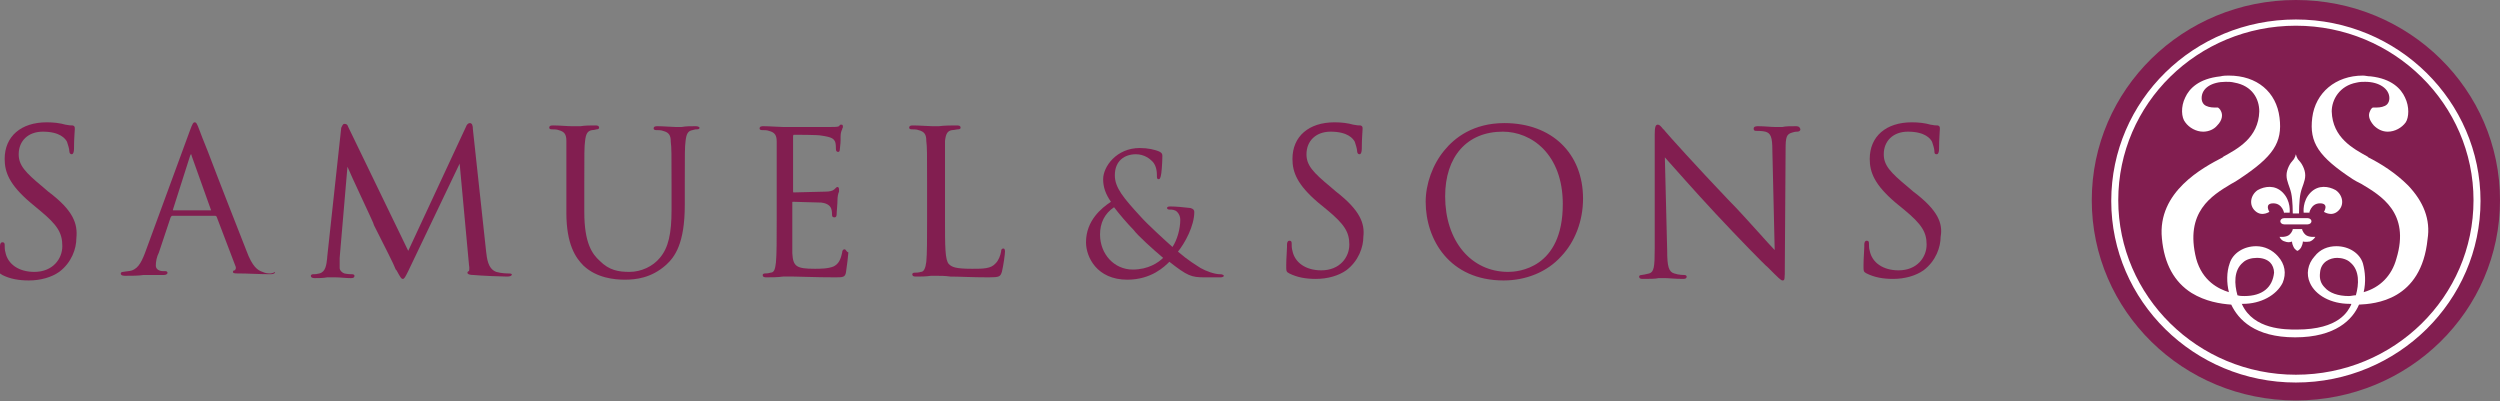 <?xml version="1.0" encoding="utf-8"?>
<!-- Generator: Adobe Illustrator 24.2.1, SVG Export Plug-In . SVG Version: 6.00 Build 0)  -->
<svg version="1.1" xmlns="http://www.w3.org/2000/svg" xmlns:xlink="http://www.w3.org/1999/xlink" x="0px" y="0px"
	 viewBox="0 0 320.9 51.5" style="enable-background:new 0 0 320.9 51.5;" xml:space="preserve">
<rect x="0" y="0" width="320.9" height="51.5" fill="#808080" stroke="none"/>
<style type="text/css">
	.st0{fill:#821E50;}
	.st1{fill:#FFFFFF;}
</style>
<g id="Canvas">
</g>
<g id="New_Art">
	<g>
		<g>
			<path class="st0" d="M6.2,24.6L5.5,24c-2.3-1.9-3.1-2.8-3.1-4.2c0-1.7,1.2-2.9,3.1-2.9c2.2,0,2.9,0.9,3.1,1.3
				c0.1,0.3,0.3,0.9,0.3,1.2c0,0.2,0.1,0.4,0.3,0.4c0.2,0,0.3-0.3,0.3-0.7c0-1.4,0.1-2.2,0.1-2.5c0-0.1,0-0.2,0-0.2
				c0-0.2-0.2-0.3-0.3-0.3c-0.2,0-0.4,0-0.9-0.1c-0.7-0.2-1.5-0.3-2.4-0.3c-3.3,0-5.4,1.8-5.4,4.7c0,1.7,0.6,3.3,3.3,5.6L5.1,27
				C7.4,28.9,8,29.9,8,31.6c0,1.6-1.2,3.3-3.6,3.3c-2,0-3.4-1-3.7-2.5c-0.1-0.3-0.1-0.7-0.1-0.9c0-0.2,0-0.4-0.3-0.4
				c-0.2,0-0.3,0.2-0.3,0.5c0,0.1,0,0.2,0,0.3c0,0.5-0.1,1.4-0.1,2.4c0,0.7,0,0.8,0.4,1c1,0.5,2.1,0.7,3.4,0.7
				c1.5,0,2.9-0.4,3.9-1.1c1.6-1.2,2.2-3,2.2-4.3C10,28.7,9.4,27,6.2,24.6z"/>
			<path class="st0" d="M34.7,35.1c-0.2,0-0.6,0-1-0.2c-0.6-0.2-1.3-0.6-2.1-2.8c-1.1-2.8-3.5-8.9-4.9-12.6c-0.6-1.5-1-2.5-1.1-2.8
				c-0.3-0.8-0.4-1-0.6-1c-0.2,0-0.3,0.2-0.6,1l-5.8,15.8c-0.5,1.3-1,2.2-2.1,2.3c-0.2,0-0.6,0.1-0.7,0.1c-0.2,0-0.3,0.1-0.3,0.2
				c0,0.3,0.4,0.3,0.6,0.3c0.8,0,1.7,0,2.3-0.1c0.3,0,0.5,0,0.6,0c0.1,0,0.4,0,0.7,0c0.4,0,1,0,1.3,0c0.3,0,0.5-0.1,0.5-0.3
				c0-0.1-0.1-0.2-0.3-0.2h-0.3c-0.4,0-0.9-0.2-0.9-0.7c0-0.5,0.1-1.1,0.4-1.7l1.5-4.5c0.1-0.1,0.1-0.2,0.2-0.2h5.5
				c0.1,0,0.1,0,0.2,0.1l2.4,6.3c0.1,0.2,0.1,0.4,0,0.5c0,0.1-0.1,0.1-0.1,0.1c-0.2,0-0.2,0.2-0.2,0.2c0,0.2,0.3,0.2,0.7,0.2l0.1,0
				c1.1,0,2.6,0.1,4,0.1c0.4,0,0.6-0.1,0.6-0.3C35,35.1,34.7,35.1,34.7,35.1z M27.1,27C27.1,27,27.1,27,27.1,27l-4.9,0c0,0,0,0,0,0
				s0,0,0-0.1l2.2-6.9c0.1-0.2,0.1-0.2,0.1-0.2c0,0,0.1,0,0.1,0.2L27.1,27C27.1,27,27.1,27,27.1,27z"/>
			<path class="st0" d="M65.3,35.1c-0.2,0-0.9,0-1.6-0.2c-1.1-0.4-1.2-1.8-1.3-2.6l-1.7-15.7c0-0.5-0.1-0.8-0.4-0.8
				c-0.2,0-0.4,0.2-0.5,0.5l-7.4,15.9l-7.7-15.9c-0.1-0.3-0.2-0.4-0.5-0.4c-0.2,0-0.3,0.3-0.4,0.5L42,33l0,0.1c-0.1,0.9-0.2,1.8-1,2
				c-0.4,0.1-0.5,0.1-0.8,0.1c-0.2,0-0.3,0.1-0.3,0.2c0,0.3,0.4,0.3,0.5,0.3c0.4,0,1.1,0,1.6-0.1c0.3,0,0.5,0,0.6,0
				c0.1,0,0.2,0,0.5,0c0.5,0,1.3,0.1,1.9,0.1c0.2,0,0.5,0,0.5-0.3c0-0.1-0.1-0.2-0.3-0.2c-0.2,0-0.5,0-1-0.1
				c-0.3-0.1-0.6-0.4-0.6-0.7c0-0.4,0-0.9,0-1.3l1-11.7c0.4,1,3.1,6.7,3.3,7.2l0.1,0.3c1.5,3,2.5,4.9,2.8,5.7l0.1,0.1
				c0.5,0.9,0.6,1.1,0.8,1.1c0.2,0,0.3-0.2,0.7-1L59,21l1.2,13c0.1,0.5,0,0.8,0,0.8c-0.1,0-0.2,0.1-0.2,0.2c0,0.2,0.3,0.3,0.8,0.3
				c1,0.1,3.7,0.2,4.3,0.2c0.4,0,0.6-0.1,0.6-0.3C65.6,35.1,65.4,35.1,65.3,35.1z"/>
			<path class="st0" d="M89.2,16.2c-0.5,0-1.2,0-1.7,0.1c-0.2,0-0.4,0-0.4,0c0,0-0.2,0-0.4,0c-0.5,0-1.5-0.1-2.3-0.1
				c-0.2,0-0.5,0-0.5,0.3c0,0.1,0.1,0.2,0.3,0.2c0.2,0,0.7,0,0.9,0.1c0.8,0.2,1,0.6,1,1.4c0.1,0.8,0.1,1.5,0.1,5.5v3.2
				c0,3.1-0.4,4.9-1.5,6.2c-0.9,1.1-2.4,1.8-3.9,1.8c-1.4,0-2.6-0.2-3.8-1.4C76,32.6,75,31.2,75,27.2v-3.6c0-4,0-4.7,0.1-5.5
				c0.1-0.9,0.3-1.3,0.9-1.4c0.3,0,0.5-0.1,0.6-0.1c0.2,0,0.3-0.1,0.3-0.2c0-0.3-0.3-0.3-0.5-0.3c-0.5,0-1.3,0-1.9,0.1
				c-0.3,0-0.6,0-0.6,0c-0.1,0-0.3,0-0.5,0c-0.6,0-1.6-0.1-2.4-0.1c-0.2,0-0.5,0-0.5,0.3c0,0.1,0.1,0.2,0.3,0.2c0.2,0,0.7,0,0.9,0.1
				c0.8,0.2,1,0.6,1,1.4c0,0.8,0,1.5,0,5.5v3.7c0,4.1,1.2,5.8,2.2,6.8c1.7,1.6,4,1.8,5.3,1.8c1.4,0,3.4-0.2,5.3-1.9
				c1.1-1,2.4-2.7,2.4-7.7v-2.7c0-4,0-4.7,0.1-5.5c0.1-0.9,0.3-1.3,0.9-1.4c0.3-0.1,0.4-0.1,0.6-0.1c0.2,0,0.3-0.1,0.3-0.2
				C89.7,16.2,89.4,16.2,89.2,16.2z"/>
			<path class="st0" d="M108.4,32c-0.2,0-0.3,0.2-0.3,0.4c-0.2,1-0.5,1.5-1.1,1.8c-0.7,0.3-1.8,0.3-2.4,0.3c-2.4,0-2.8-0.3-2.9-2
				c0-0.4,0-2,0-3.2c0-0.5,0-0.9,0-1.1v-2.2c0-0.1,0-0.1,0.1-0.1c0.4,0,3,0.1,3.6,0.1c0.9,0.1,1.2,0.5,1.3,0.8
				c0.1,0.3,0.1,0.6,0.1,0.8c0,0.2,0.1,0.3,0.3,0.3c0.3,0,0.3-0.3,0.3-0.6c0-0.2,0.1-1.1,0.1-1.6c0-0.5,0.1-0.9,0.2-1.1
				c0-0.1,0-0.2,0-0.3c0-0.2-0.1-0.3-0.2-0.3c-0.1,0-0.2,0.1-0.4,0.3l0,0c-0.2,0.2-0.6,0.3-1.2,0.3c-0.6,0-3.5,0.1-4,0.1
				c-0.1,0-0.1,0-0.1-0.2v-7c0-0.2,0.1-0.2,0.1-0.2c0.3,0,3.1,0,3.5,0.1c1.4,0.2,1.6,0.4,1.8,0.8c0.1,0.3,0.1,0.7,0.1,0.9
				c0,0.3,0.1,0.4,0.3,0.4c0.1,0,0.2-0.1,0.2-0.3c0-0.2,0.1-0.7,0.1-1.2c0-0.2,0-0.4,0-0.5c0-0.4,0.1-0.7,0.2-0.9
				c0-0.1,0.1-0.2,0.1-0.3c0-0.3-0.1-0.3-0.2-0.3c-0.1,0-0.2,0-0.2,0.1c0,0-0.1,0-0.1,0.1c-0.2,0.1-0.6,0.1-1.1,0.1
				c-0.6,0-5.6,0-5.8,0c0,0-0.2,0-0.3,0c-0.5,0-1.7-0.1-2.5-0.1c-0.2,0-0.5,0-0.5,0.3c0,0.1,0.1,0.2,0.3,0.2c0.2,0,0.7,0,0.9,0.1
				c0.8,0.2,1,0.6,1,1.4c0,0.8,0,1.5,0,5.5v4.5c0,2.5,0,4.5-0.1,5.5c-0.1,0.8-0.2,1.3-0.7,1.3c-0.3,0.1-0.6,0.1-0.7,0.1
				c-0.2,0-0.3,0.1-0.3,0.2c0,0.3,0.3,0.3,0.5,0.3c0.5,0,1.5,0,2.1-0.1c0.2,0,0.4,0,0.4,0c0.2,0,0.5,0,1,0c1,0,2.6,0.1,5.3,0.1
				c1,0,1.3,0,1.4-0.7c0.1-0.6,0.3-2.3,0.3-2.5C108.6,32.3,108.6,32,108.4,32z"/>
			<path class="st0" d="M128.8,31.9c-0.3,0-0.3,0.3-0.3,0.4c-0.1,0.5-0.3,1.1-0.7,1.5c-0.6,0.7-1.6,0.7-3,0.7c-2.1,0-2.6-0.2-3-0.6
				c-0.5-0.5-0.5-2.3-0.5-5.8v-4.5c0-4,0-4.7,0-5.5c0.1-0.9,0.3-1.3,0.9-1.4c0.3,0,0.6-0.1,0.8-0.1c0.2,0,0.3-0.1,0.3-0.2
				c0-0.3-0.3-0.3-0.5-0.3c-0.5,0-1.6,0-2.3,0.1c-0.3,0-0.4,0-0.5,0c0,0-0.2,0-0.3,0c-0.5,0-1.7-0.1-2.5-0.1c-0.2,0-0.5,0-0.5,0.3
				c0,0.1,0.1,0.2,0.3,0.2c0.2,0,0.7,0,0.9,0.1c0.8,0.2,1,0.6,1,1.4c0.1,0.8,0.1,1.5,0.1,5.5v4.5c0,2.5,0,4.5-0.1,5.5
				c-0.1,0.8-0.3,1.3-0.7,1.3c-0.3,0.1-0.6,0.1-0.8,0.1c-0.2,0-0.3,0.1-0.3,0.2c0,0.3,0.3,0.3,0.5,0.3c0.5,0,1.3,0,1.9-0.1
				c0.3,0,0.5,0,0.6,0c0.6,0,1.2,0,1.9,0.1c1.2,0,2.7,0.1,4.9,0.1c1.4,0,1.5-0.1,1.7-0.7c0.2-0.8,0.4-2.3,0.4-2.6
				C129,32.2,129,31.9,128.8,31.9z"/>
			<path class="st0" d="M156.6,35.2c-0.7,0-1.8-0.4-2.5-0.8c-0.6-0.4-1.5-0.9-2.9-2.1c0.9-1.1,2.1-3.3,2.1-5.1
				c0-0.2-0.1-0.4-0.5-0.5c-0.9-0.1-1.8-0.2-2.6-0.2c-0.3,0-0.4,0.1-0.4,0.2c0,0.1,0.1,0.2,0.3,0.2c0.3,0,0.7,0,1,0.3
				c0.3,0.3,0.4,0.7,0.4,1c0,1.2-0.4,2.6-1,3.5c-0.8-0.7-3.3-3-4-3.8c-2.3-2.5-3.4-3.8-3.4-5.4c0-1.9,1.3-2.7,2.7-2.7
				c1.1,0,1.8,0.6,2.1,0.9c0.4,0.4,0.6,1,0.6,1.8c0,0.3,0,0.5,0.2,0.5c0.2,0,0.2-0.1,0.3-0.4c0.1-0.3,0.2-1.8,0.2-2.5
				c0-0.3,0-0.4-0.3-0.6c-0.6-0.3-1.6-0.5-2.6-0.5c-3,0-4.7,2.4-4.7,4c0,1,0.3,1.9,1,2.9c-1.2,0.8-3.2,2.4-3.2,5.2
				c0,1.9,1.4,4.8,5.3,4.8c3.1,0,4.8-1.7,5.4-2.3l0,0c2.3,1.8,2.8,2,4.5,2h2.1c0.2,0,0.4-0.1,0.4-0.2
				C157,35.2,156.7,35.2,156.6,35.2z M149.3,33.1c-0.6,0.6-1.9,1.5-3.9,1.5c-2.4,0-4.2-2-4.2-4.5c0-1.5,0.6-2.7,1.8-3.5
				c0.6,0.8,1.8,2.2,2.5,2.9C146,30.2,148.1,32.1,149.3,33.1z"/>
			<path class="st0" d="M171.5,24.6l-0.7-0.6c-2.3-1.9-3.1-2.8-3.1-4.2c0-1.7,1.2-2.9,3.1-2.9c2.2,0,2.9,0.9,3.1,1.3
				c0.1,0.3,0.3,0.9,0.3,1.2c0,0.2,0.1,0.4,0.3,0.4c0.2,0,0.3-0.3,0.3-0.7c0-1.4,0.1-2.2,0.1-2.5c0-0.1,0-0.2,0-0.2
				c0-0.2-0.2-0.3-0.3-0.3c-0.2,0-0.4,0-0.9-0.1c-0.7-0.2-1.5-0.3-2.4-0.3c-3.3,0-5.4,1.8-5.4,4.7c0,1.7,0.6,3.3,3.3,5.6l1.1,0.9
				c2.3,1.9,2.9,2.9,2.9,4.5c0,1.6-1.2,3.3-3.6,3.3c-2,0-3.4-1-3.7-2.5c-0.1-0.3-0.1-0.7-0.1-0.9c0-0.2,0-0.4-0.3-0.4
				c-0.2,0-0.3,0.2-0.3,0.5c0,0.1,0,0.2,0,0.3c0,0.5-0.1,1.4-0.1,2.4c0,0.7,0,0.8,0.4,1c1,0.5,2.1,0.7,3.4,0.7
				c1.5,0,2.9-0.4,3.9-1.1c1.6-1.2,2.2-3,2.2-4.3C175.2,28.7,174.6,27,171.5,24.6z"/>
			<path class="st0" d="M193.1,15.8c-4,0-6.4,1.9-7.7,3.5c-1.5,1.8-2.4,4.3-2.4,6.6c0,4.9,3.1,10.1,10,10.1c2.9,0,5.6-1.1,7.4-3.1
				c1.8-1.9,2.8-4.6,2.8-7.4C203.2,19.7,199.2,15.8,193.1,15.8z M200.6,26.2c0,8.3-5.8,8.7-7,8.7c-4.8,0-8.1-4-8.1-9.7
				c0-5.1,2.8-8.3,7.4-8.3C196.6,16.9,200.6,19.8,200.6,26.2z"/>
			<path class="st0" d="M230.5,16.2c-0.7,0-1.3,0-1.7,0.1c-0.2,0-0.4,0-0.5,0c-0.1,0-0.3,0-0.5,0c-0.5,0-1.3-0.1-2.1-0.1
				c-0.2,0-0.6,0-0.6,0.3c0,0.1,0,0.3,0.3,0.3c0.2,0,0.8,0,1.2,0.1c0.7,0.2,0.9,0.7,0.9,2.4l0.3,12.8c-0.4-0.4-1.2-1.3-2.1-2.3
				c-1.1-1.2-2.5-2.8-3.9-4.2c-4-4.2-7.7-8.3-8.1-8.8c-0.1-0.1-0.1-0.2-0.2-0.2c-0.3-0.4-0.5-0.6-0.7-0.6c-0.3,0-0.4,0.3-0.4,1.3
				l0,14.6c0,2.4-0.1,3-0.7,3.2c-0.4,0.1-0.9,0.2-1,0.2c-0.2,0-0.3,0.1-0.3,0.2c0,0.3,0.3,0.3,0.5,0.3c0.8,0,1.6,0,2-0.1
				c0.2,0,0.4,0,0.4,0c0.1,0,0.2,0,0.4,0c0.5,0,1.3,0.1,2.3,0.1c0.2,0,0.5,0,0.5-0.3c0-0.1-0.1-0.2-0.3-0.2c-0.1,0-0.7,0-1.3-0.2
				c-0.7-0.2-0.9-0.9-0.9-2.9l-0.3-12c1,1.1,3.7,4.2,6.5,7.2c2.7,2.9,6.4,6.7,6.7,6.9c1.4,1.4,1.7,1.7,1.9,1.7
				c0.3,0,0.3-0.1,0.3-1.9l0.1-14.9c0-1.6,0.1-2,0.9-2.2c0.3-0.1,0.5-0.1,0.6-0.1c0.2,0,0.4-0.1,0.4-0.3
				C231,16.2,230.7,16.2,230.5,16.2z"/>
			<path class="st0" d="M245.6,24.6l-0.7-0.6c-2.3-1.9-3.1-2.8-3.1-4.2c0-1.7,1.2-2.9,3.1-2.9c2.2,0,2.9,0.9,3.1,1.3
				c0.1,0.3,0.3,0.9,0.3,1.2c0,0.2,0,0.4,0.3,0.4c0.2,0,0.3-0.3,0.3-0.7c0-1.4,0.1-2.2,0.1-2.5c0-0.1,0-0.2,0-0.2
				c0-0.2-0.2-0.3-0.3-0.3c-0.2,0-0.4,0-0.9-0.1c-0.7-0.2-1.5-0.3-2.4-0.3c-3.3,0-5.4,1.8-5.4,4.7c0,1.7,0.6,3.3,3.3,5.6l1.1,0.9
				c2.3,1.9,2.9,2.9,2.9,4.5c0,1.6-1.2,3.3-3.6,3.3c-2,0-3.4-1-3.7-2.5c-0.1-0.3-0.1-0.7-0.1-0.9c0-0.2,0-0.4-0.3-0.4
				c-0.2,0-0.3,0.2-0.3,0.5c0,0.1,0,0.2,0,0.3c0,0.5-0.1,1.4-0.1,2.4c0,0.7,0,0.8,0.4,1c1,0.5,2.1,0.7,3.4,0.7
				c1.5,0,2.9-0.4,3.9-1.1c1.6-1.2,2.2-3,2.2-4.3C249.4,28.7,248.8,27,245.6,24.6z"/>
		</g>
		<g>
			<path class="st0" d="M320.9,25.7c0,14.2-11.7,25.7-26.2,25.7c-14.5,0-26.2-11.5-26.2-25.7c0-14.2,11.7-25.7,26.2-25.7
				C309.2,0,320.9,11.5,320.9,25.7z"/>
			<g>
				<g>
					<path class="st1" d="M294.7,49.1c-13.1,0-23.7-10.5-23.7-23.3c0-12.9,10.6-23.3,23.7-23.3c13.1,0,23.7,10.5,23.7,23.3
						C318.4,38.6,307.8,49.1,294.7,49.1z M294.7,3.3c-12.6,0-22.8,10-22.8,22.4c0,12.3,10.2,22.4,22.8,22.4
						c12.6,0,22.8-10,22.8-22.4C317.5,13.4,307.3,3.3,294.7,3.3z"/>
				</g>
				<path class="st1" d="M309.1,23.8c-1.6-1.6-3.5-2.8-5.1-3.6l-0.1-0.1c-1.8-1-4.5-2.4-4.6-5.8c0-1.5,1-3.3,3.2-3.7
					c0.4-0.1,0.8-0.1,1.1-0.1c1.8,0,3.1,0.9,3.1,2.1c0,0.3-0.1,0.6-0.3,0.8c-0.3,0.3-0.9,0.4-1.3,0.4c-0.2,0-0.5,0-0.5,0l0,0h0
					c-0.1,0-0.3,0.2-0.4,0.5c-0.2,0.4-0.2,1,0.5,1.8c0.5,0.5,1.1,0.8,1.8,0.8c0.9,0,1.8-0.5,2.3-1.2c0.4-0.6,0.5-2-0.1-3.2
					c-0.5-1.1-1.7-2.4-4.4-2.7c-0.4,0-0.7-0.1-1-0.1c-3.5,0-6.1,2.2-6.5,5.4c-0.4,3.2,0.8,5,5.2,7.9c0.3,0.2,0.7,0.4,1.1,0.6
					c2.5,1.5,6.3,3.7,4.5,9.6c-0.6,2.2-2.1,3.7-4.2,4.3c0.3-1.3,0.2-2.6-0.1-3.7c-0.4-1.3-1.8-2.2-3.4-2.2c-1.1,0-2.1,0.4-2.8,1.3
					c-0.9,1-1.1,2.3-0.6,3.4c0.7,1.6,2.7,2.7,5.1,2.7c0,0,0.1,0,0.2,0c0,0,0,0.1,0,0.1c-0.4,0.8-1.5,3.2-7,3.2c-1.5,0-5.5,0-7-3.2
					c0,0,0-0.1-0.1-0.1c0.1,0,0.1,0,0.2,0c2.3,0,4.3-1.1,5.1-2.7c0.5-1.2,0.3-2.4-0.6-3.4c-0.7-0.8-1.7-1.3-2.8-1.3
					c-1.6,0-3,0.9-3.4,2.2c-0.4,1.1-0.4,2.5-0.1,3.7c-1.3-0.4-3.4-1.4-4.2-4.3c-1.5-6,2-8.1,4.5-9.6c0.4-0.2,0.7-0.4,1-0.6
					c4.4-2.9,5.6-4.7,5.2-7.9c-0.4-3.3-2.9-5.4-6.5-5.4c-0.3,0-0.7,0-1.1,0.1c-2.8,0.3-4,1.6-4.5,2.7c-0.6,1.2-0.5,2.6,0,3.2
					c0.5,0.7,1.4,1.2,2.3,1.2c0.7,0,1.4-0.3,1.8-0.8c0.7-0.7,0.7-1.4,0.5-1.8c-0.1-0.3-0.4-0.5-0.4-0.5l0,0l0,0c-0.1,0-0.3,0-0.5,0
					c-0.4,0-1-0.1-1.3-0.4c-0.2-0.2-0.3-0.5-0.3-0.8c0-1.3,1.3-2.1,3.1-2.1c0.4,0,0.7,0,1.1,0.1c2.3,0.4,3.2,2.1,3.2,3.7
					c-0.1,3.4-2.8,4.8-4.6,5.8l-0.1,0.1c-2.5,1.3-8.4,4.4-7.8,10.4c0.3,3.3,1.6,5.6,3.8,7c1.8,1.1,3.7,1.4,5.1,1.5
					c0.9,1.9,3,4.2,8.2,4.2c5.2,0,7.4-2.3,8.2-4.2c2-0.1,8-0.5,8.8-8.4C312,28.2,311.1,25.9,309.1,23.8z M298.4,36.9
					c-0.5-0.5-0.7-1.1-0.6-1.9c0.1-1.4,1.3-1.9,2.2-1.9c0.6,0,1.3,0.2,1.7,0.6c1.2,1,1.1,2.8,0.7,4.2c-0.3,0-0.6,0.1-0.9,0.1
					C300.1,38,299,37.6,298.4,36.9z M288.1,38c-0.3,0-0.6,0-0.9-0.1c-0.4-1.4-0.5-3.2,0.7-4.2c0.4-0.4,1.1-0.6,1.8-0.6
					c0.7,0,1.3,0.2,1.7,0.6c0.3,0.3,0.5,0.8,0.5,1.3C291.7,36.9,290.4,38,288.1,38z"/>
				<g>
					<path class="st1" d="M295.1,27.4c0,0,0-1.7,0.2-2.6c0.2-0.9,0.6-1.5,0.6-2.3c0-0.8-0.5-1.6-0.8-1.9c-0.3-0.3-0.4-0.8-0.4-0.8
						s-0.1,0.5-0.4,0.8c-0.3,0.3-0.8,1.1-0.8,1.9c0,0.8,0.4,1.4,0.6,2.3c0.2,0.9,0.2,2.6,0.2,2.6H295.1z"/>
					<path class="st1" d="M294.3,29.4c0,0,0,0.3-0.4,0.7c-0.4,0.4-1.3,0.3-1.3,0.3s0.2,0.5,0.7,0.6c0.5,0.2,0.9,0,0.9,0
						s0,0.3,0.2,0.7c0.2,0.4,0.5,0.5,0.5,0.5s0.3-0.1,0.5-0.5c0.2-0.4,0.2-0.7,0.2-0.7s0.3,0.1,0.9,0c0.5-0.2,0.7-0.6,0.7-0.6
						s-0.9,0.1-1.3-0.3c-0.4-0.4-0.4-0.7-0.4-0.7H294.3z"/>
					<path class="st1" d="M293.2,27.4c0,0-0.2-1.3-1.4-1.3c-1.2,0-0.5,1.1-0.5,1.1c0.1-0.1-0.9,0.7-1.8-0.1
						c-0.9-0.8-0.6-2.1,0.3-2.7c0.9-0.5,2.2-0.7,3.2,0.3c1.1,1.1,0.9,2.6,0.9,2.6H293.2z"/>
					<path class="st1" d="M296.4,27.4c0,0,0.2-1.3,1.4-1.3c1.2,0,0.5,1.1,0.5,1.1c-0.1-0.1,0.9,0.7,1.8-0.1c0.9-0.8,0.6-2.1-0.3-2.7
						c-0.9-0.5-2.2-0.7-3.2,0.3c-1.1,1.1-0.9,2.6-0.9,2.6H296.4z"/>
					<path class="st1" d="M296.7,28.4c0,0.2-0.2,0.4-0.5,0.4h-3c-0.3,0-0.5-0.2-0.5-0.4v0c0-0.2,0.2-0.4,0.5-0.4h3
						C296.5,28,296.7,28.2,296.7,28.4L296.7,28.4z"/>
				</g>
			</g>
		</g>
	</g>
</g>
<g id="Diestrike">
</g>
</svg>
